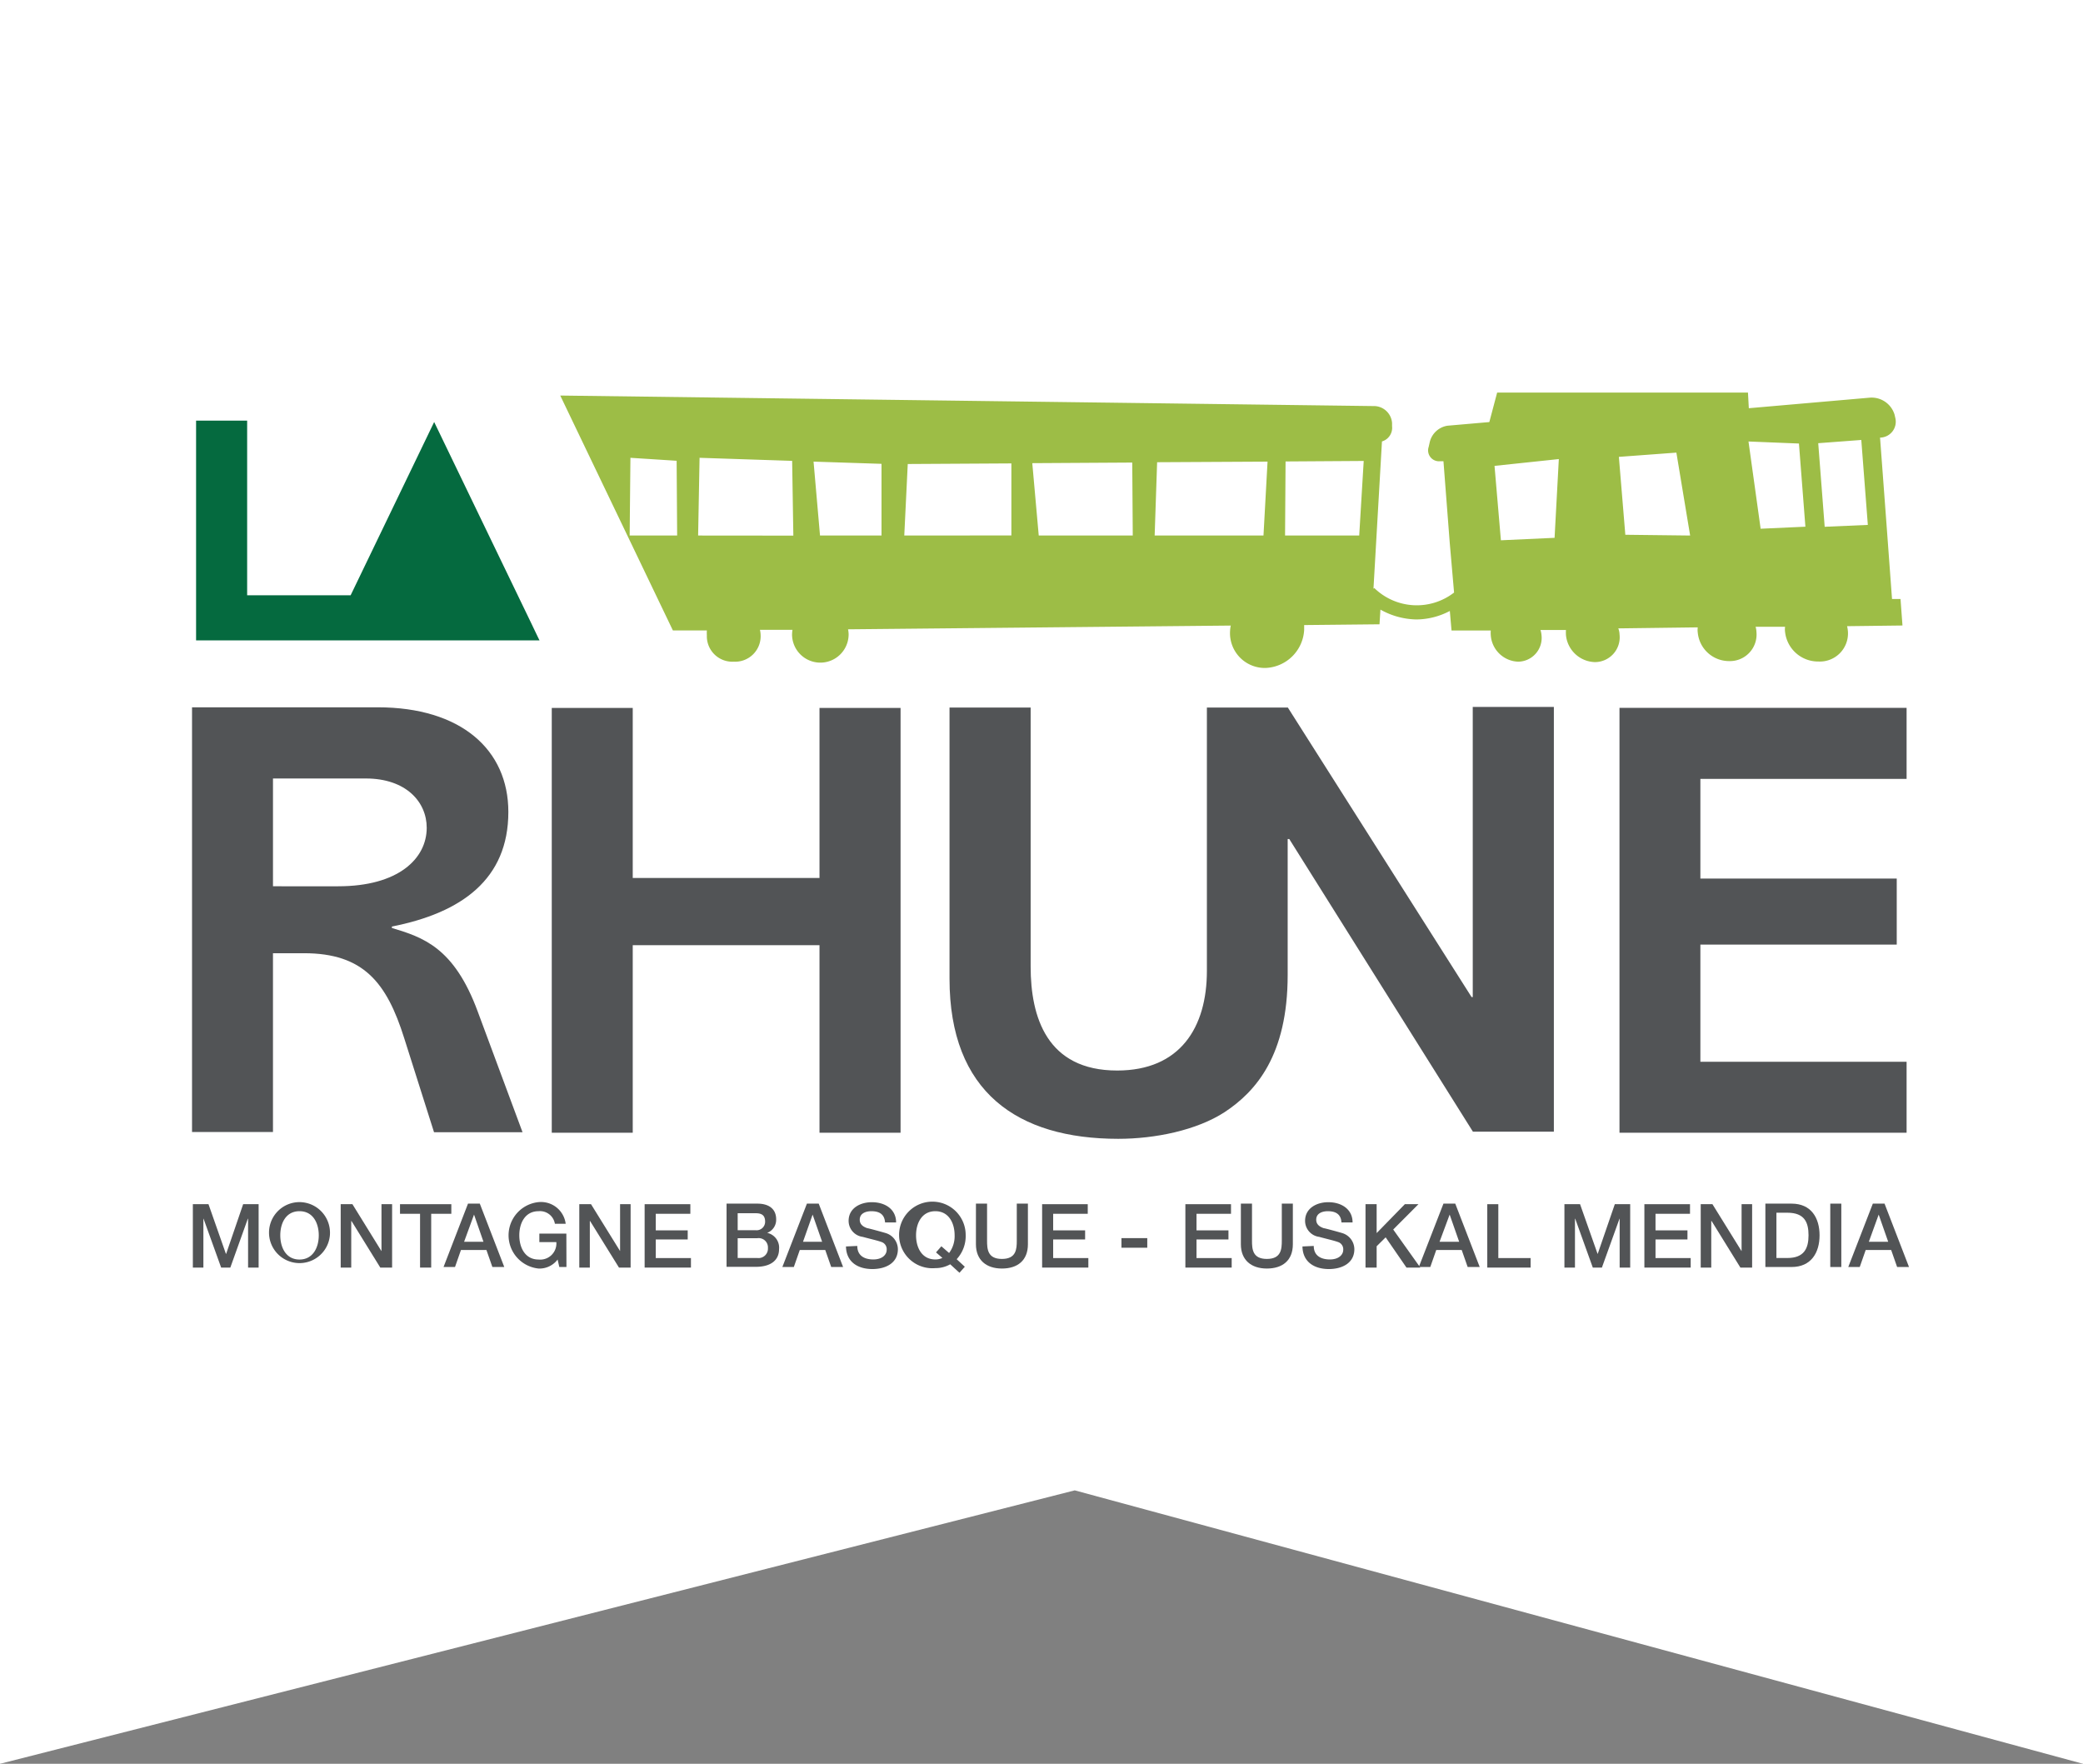 <?xml version="1.0" encoding="UTF-8" standalone="no"?>
<svg
   xmlns:dc="http://purl.org/dc/elements/1.1/"
   xmlns:cc="http://creativecommons.org/ns#"
   xmlns:rdf="http://www.w3.org/1999/02/22-rdf-syntax-ns#"
   xmlns:svg="http://www.w3.org/2000/svg"
   xmlns="http://www.w3.org/2000/svg"
   xmlns:sodipodi="http://sodipodi.sourceforge.net/DTD/sodipodi-0.dtd"
   xmlns:inkscape="http://www.inkscape.org/namespaces/inkscape"
   id="Calque_1"
   data-name="Calque 1"
   viewBox="0 0 356.69 302.01"
   version="1.1"
   sodipodi:docname="logo-rhune.svg"
   inkscape:version="0.92.4 (5da689c313, 2019-01-14)">
  <rect x="0" y="0" width="356.69" height="302.01" fill="#808080" stroke="none"/>
  <sodipodi:namedview
     pagecolor="#ffffff"
     bordercolor="#666666"
     borderopacity="1"
     objecttolerance="10"
     gridtolerance="10"
     guidetolerance="10"
     inkscape:pageopacity="0"
     inkscape:pageshadow="2"
     inkscape:window-width="2400"
     inkscape:window-height="2612"
     id="namedview969"
     showgrid="false"
     inkscape:zoom="2.675408"
     inkscape:cx="178.345"
     inkscape:cy="151.005"
     inkscape:window-x="2391"
     inkscape:window-y="0"
     inkscape:window-maximized="0"
     inkscape:current-layer="Calque_1" />
  <defs
     id="defs896">
    <style
       id="style894">.cls-1{fill:#fff;}.cls-2{fill:#1a3e71;}.cls-3{fill:#9dbd46;}.cls-4{fill:#525456;}.cls-5{fill:#056a3f;}</style>
  </defs>
  <title
     id="title898">Plan de travail 1</title>
  <polygon
     class="cls-1"
     points="0 0 0 302.01 184.04 255.19 356.69 302.01 356.69 0 0 0"
     id="polygon900" />
  <path
     class="cls-3"
     d="m 277.109,107.596 13.614,-0.175 a 3.127,3.127 0 0 0 0,0.902 5.382,5.382 0 0 0 5.382,4.873 4.553,4.553 0 0 0 4.669,-4.96 4.014,4.014 0 0 0 -0.145,-0.916 h 5.047 a 3.2,3.2 0 0 0 0,0.916 5.687,5.687 0 0 0 5.716,5.033 4.814,4.814 0 0 0 5.047,-5.105 6.138,6.138 0 0 0 -0.145,-0.945 l 9.483,-0.116 -0.335,-4.538 h -1.454 l -0.96,-13.003 -1.091,-14.632 a 2.72,2.72 0 0 0 2.618,-3.345 l -0.131,-0.582 a 4.102,4.102 0 0 0 -4.276,-2.909 l -20.683,1.804 -0.145,-2.676 h -42.951 l -1.338,5.047 -7.171,0.625 a 3.709,3.709 0 0 0 -3.054,2.909 l -0.16,0.713 a 1.862,1.862 0 0 0 1.934,2.458 h 0.596 l 1.076,13.978 0.742,8.509 a 10.429,10.429 0 0 1 -13.672,-0.785 l -0.131,0.145 1.454,-25.236 a 2.429,2.429 0 0 0 1.731,-2.604 v -0.538 a 3.127,3.127 0 0 0 -2.909,-2.909 L 95.936,67.728 115.223,107.945 h 5.818 a 8.509,8.509 0 0 0 0,0.858 4.364,4.364 0 0 0 4.625,4.494 4.364,4.364 0 0 0 4.582,-4.582 4.364,4.364 0 0 0 -0.116,-0.873 h 5.571 a 5.731,5.731 0 0 0 -0.073,0.873 4.844,4.844 0 0 0 9.687,-0.087 4.364,4.364 0 0 0 -0.102,-0.873 l 65.54,-0.64 a 5.542,5.542 0 0 0 -0.116,0.858 5.963,5.963 0 0 0 6.051,6.4 6.894,6.894 0 0 0 6.633,-6.516 c 0,-0.32 0,-0.567 0,-0.829 l 12.901,-0.131 0.16,-2.516 a 12.974,12.974 0 0 0 6.196,1.687 12.451,12.451 0 0 0 5.687,-1.455 l 0.291,3.345 h 6.72 a 5.134,5.134 0 0 0 0,0.815 4.873,4.873 0 0 0 4.684,4.524 4.073,4.073 0 0 0 4,-4.582 3.767,3.767 0 0 0 -0.175,-0.844 h 4.364 a 8.043,8.043 0 0 0 0,0.858 5.12,5.12 0 0 0 4.931,4.64 4.247,4.247 0 0 0 4.247,-4.727 3.214,3.214 0 0 0 -0.145,-0.858 m 41.541,-32.45 1.12,14.545 -7.389,0.32 -1.105,-14.312 z m -10.676,0.611 1.105,14.24 -7.665,0.349 -2.08,-14.938 z m -20.988,1.556 2.356,14.196 -11.098,-0.131 -1.105,-13.338 z m -179.238,14.196 0.131,-13.309 7.913,0.509 0.087,12.8 z m 11.723,0 0.247,-13.309 15.854,0.524 0.204,12.8 z m 31.403,0 h -10.531 l -1.105,-12.654 11.636,0.378 z m 3.898,0 0.596,-12.247 17.745,-0.102 v 12.334 z m 23.025,0 -1.105,-12.392 17.119,-0.102 0.087,12.494 z m 38.486,0 H 197.722 l 0.422,-12.552 18.909,-0.102 z m 16.392,0 h -12.698 l 0.087,-12.683 13.381,-0.087 z m 33.454,0.393 -9.192,0.422 -1.091,-12.741 11.011,-1.164 z"
     id="path902"
     inkscape:connector-curvature="0"
     style="fill:#9dbd46;stroke-width:1.455" />
  <polygon
     class="cls-4"
     points="121.13,133.08 121.13,183.07 130.66,183.07 130.66,161 152.64,161 152.64,183.07 162.18,183.07 162.18,133.08 152.64,133.08 152.64,153.09 130.66,153.09 130.66,133.08 "
     id="polygon904"
     transform="matrix(1.455,0,0,1.455,-81.761,-72.413)"
     style="fill:#525456" />
  <path
     class="cls-4"
     d="m 252.193,170.722 h -0.204 L 220.529,121.152 H 206.667 v 45.09 c 0,9.702 -4.596,17.061 -15.36,17.061 -12.058,0 -14.821,-9.163 -14.821,-17.803 v -44.348 h -13.891 v 46.428 c 0,19.418 11.636,27.417 28.901,27.417 6.283,0 13.425,-1.455 18.225,-4.582 5.338,-3.52 10.778,-9.716 10.778,-23.476 v -23.272 h 0.276 l 31.446,50.108 h 13.861 V 121.05 h -13.891 z"
     id="path906"
     inkscape:connector-curvature="0"
     style="fill:#525456;stroke-width:1.455" />
  <polygon
     class="cls-4"
     points="246.79,183.07 280.58,183.07 280.58,174.72 256.31,174.72 256.31,160.93 279.42,160.93 279.42,153.16 256.31,153.16 256.31,141.43 280.58,141.43 280.58,133.07 246.79,133.07 "
     id="polygon908"
     transform="matrix(1.455,0,0,1.455,-81.761,-72.413)"
     style="fill:#525456" />
  <path
     class="cls-4"
     d="m 67.108,158.853 v -0.204 c 11.941,-2.356 19.941,-8.102 19.941,-19.621 0,-10.662 -8.102,-17.919 -22.385,-17.919 H 32.883 v 72.725 h 13.861 v -30.617 h 5.309 c 10.182,0 14.167,5.018 17.163,14.545 l 5.105,16.101 h 15.156 l -7.68,-20.683 c -4.058,-10.996 -9.382,-12.683 -14.72,-14.298 m -9.207,-7.127 H 46.745 v -18.458 h 15.883 c 6.938,0 10.443,4.044 10.443,8.436 0,5.323 -4.902,10.022 -15.141,10.022"
     id="path910"
     inkscape:connector-curvature="0"
     style="fill:#525456;stroke-width:1.455" />
  <polygon
     class="cls-5"
     points="113.33,111.95 107.29,99.43 97.46,119.82 85.28,119.82 85.28,99.27 79.27,99.27 79.27,125.13 94.91,125.13 97.24,125.13 107.29,125.13 119.69,125.13 119.55,124.85 119.16,124.04 118.74,123.16 "
     id="polygon912"
     transform="matrix(1.455,0,0,1.455,-81.761,-72.413)"
     style="fill:#056a3f" />
  <polygon
     class="cls-4"
     points="82.81,197.32 84.81,191.48 86.63,191.48 86.63,198.94 85.39,198.94 85.39,193.19 85.36,193.19 83.3,198.94 82.22,198.94 80.15,193.19 80.13,193.19 80.13,198.94 78.89,198.94 78.89,191.48 80.73,191.48 82.78,197.32 "
     id="polygon914"
     transform="matrix(1.455,0,0,1.455,-81.761,-72.413)"
     style="fill:#525456" />
  <path
     class="cls-4"
     d="m 56.49,211.521 a 5.222,5.222 0 1 1 -5.207,-5.687 5.251,5.251 0 0 1 5.207,5.687 m -8.494,0 c 0,2.08 0.975,4.145 3.287,4.145 2.313,0 3.302,-2.065 3.302,-4.145 0,-2.08 -0.975,-4.131 -3.302,-4.131 -2.327,0 -3.287,2.051 -3.287,4.131"
     id="path916"
     inkscape:connector-curvature="0"
     style="fill:#525456;stroke-width:1.455" />
  <polygon
     class="cls-4"
     points="101.09,196.98 101.09,191.48 102.34,191.48 102.34,198.94 100.95,198.94 97.56,193.46 97.53,193.46 97.53,198.94 96.29,198.94 96.29,191.48 97.67,191.48 101.07,196.98 "
     id="polygon918"
     transform="matrix(1.455,0,0,1.455,-81.761,-72.413)"
     style="fill:#525456" />
  <polygon
     class="cls-4"
     points="106.94,192.61 106.94,198.94 105.63,198.94 105.63,192.61 103.27,192.61 103.27,191.48 109.31,191.48 109.31,192.61 "
     id="polygon920"
     transform="matrix(1.455,0,0,1.455,-81.761,-72.413)"
     style="fill:#525456" />
  <path
     class="cls-4"
     d="m 80.14,206.095 h 2.022 l 4.189,10.851 h -2.036 l -1.018,-2.909 h -4.363 l -1.018,2.909 h -1.964 z m -0.669,6.531 h 3.316 l -1.614,-4.654 v 0 z"
     id="path922"
     inkscape:connector-curvature="0"
     style="fill:#525456;stroke-width:1.455" />
  <path
     class="cls-4"
     d="m 96.998,216.946 h -1.222 l -0.291,-1.28 a 3.884,3.884 0 0 1 -3.258,1.542 5.716,5.716 0 0 1 0,-11.374 4.262,4.262 0 0 1 4.64,3.709 h -1.847 a 2.589,2.589 0 0 0 -2.793,-2.153 c -2.327,0 -3.302,2.051 -3.302,4.131 0,2.08 0.975,4.145 3.302,4.145 a 2.764,2.764 0 0 0 3.04,-2.982 h -2.909 v -1.455 h 4.625 z"
     id="path924"
     inkscape:connector-curvature="0"
     style="fill:#525456;stroke-width:1.455" />
  <polygon
     class="cls-4"
     points="129.17,196.98 129.17,191.48 130.41,191.48 130.41,198.94 129.04,198.94 125.64,193.46 125.61,193.46 125.61,198.94 124.37,198.94 124.37,191.48 125.75,191.48 129.16,196.98 "
     id="polygon926"
     transform="matrix(1.455,0,0,1.455,-81.761,-72.413)"
     style="fill:#525456" />
  <polygon
     class="cls-4"
     points="133.37,192.61 133.37,194.56 137.13,194.56 137.13,195.63 133.37,195.63 133.37,197.82 137.51,197.82 137.51,198.94 132.06,198.94 132.06,191.48 137.44,191.48 137.44,192.61 "
     id="polygon928"
     transform="matrix(1.455,0,0,1.455,-81.761,-72.413)"
     style="fill:#525456" />
  <path
     class="cls-4"
     d="m 124.415,206.095 h 5.28 c 1.949,0 3.214,0.887 3.214,2.691 a 2.385,2.385 0 0 1 -1.542,2.313 v 0 a 2.589,2.589 0 0 1 2.036,2.807 c 0,1.702 -1.193,3.011 -4,3.011 h -4.989 z m 1.905,4.553 h 3.098 a 1.455,1.455 0 0 0 1.6,-1.454 c 0,-1.091 -0.567,-1.455 -1.6,-1.455 h -3.098 z m 0,4.756 h 3.36 a 1.614,1.614 0 0 0 1.818,-1.716 1.585,1.585 0 0 0 -1.818,-1.673 h -3.36 z"
     id="path930"
     inkscape:connector-curvature="0"
     style="fill:#525456;stroke-width:1.455" />
  <path
     class="cls-4"
     d="m 138.175,206.095 h 2.022 l 4.174,10.851 h -2.036 l -1.018,-2.909 h -4.364 l -1.018,2.909 h -1.964 z m -0.669,6.531 h 3.273 l -1.629,-4.654 v 0 z"
     id="path932"
     inkscape:connector-curvature="0"
     style="fill:#525456;stroke-width:1.455" />
  <path
     class="cls-4"
     d="m 146.8,213.339 c 0,1.673 1.222,2.313 2.749,2.313 1.527,0 2.284,-0.815 2.284,-1.644 a 1.295,1.295 0 0 0 -0.873,-1.338 c -0.756,-0.276 -1.745,-0.48 -3.244,-0.887 a 2.764,2.764 0 0 1 -2.4,-2.749 c 0,-2.167 2.007,-3.185 3.971,-3.185 2.269,0 4.16,1.193 4.16,3.462 h -1.891 c -0.102,-1.454 -1.047,-1.92 -2.342,-1.92 -0.887,0 -1.993,0.32 -1.993,1.454 0,0.771 0.524,1.193 1.295,1.454 0.16,0 2.56,0.655 3.127,0.829 a 2.909,2.909 0 0 1 2.109,2.764 c 0,2.429 -2.153,3.404 -4.364,3.404 -2.473,0 -4.48,-1.193 -4.524,-3.869 z"
     id="path934"
     inkscape:connector-curvature="0"
     style="fill:#525456;stroke-width:1.455" />
  <path
     class="cls-4"
     d="m 165.214,216.902 -0.916,1.033 -1.585,-1.454 a 5.076,5.076 0 0 1 -2.545,0.655 5.702,5.702 0 1 1 5.193,-5.687 5.818,5.818 0 0 1 -1.542,4.16 z m -4.931,-2.458 0.916,-1.047 1.324,1.149 a 4.785,4.785 0 0 0 0.945,-3.025 c 0,-2.08 -0.989,-4.131 -3.302,-4.131 -2.313,0 -3.302,2.051 -3.302,4.131 0,2.08 0.975,4.131 3.302,4.131 a 2.749,2.749 0 0 0 1.207,-0.262 z"
     id="path936"
     inkscape:connector-curvature="0"
     style="fill:#525456;stroke-width:1.455" />
  <path
     class="cls-4"
     d="m 167.119,206.095 h 1.905 v 6.327 c 0,1.454 0.087,3.142 2.545,3.142 2.458,0 2.545,-1.687 2.545,-3.142 v -6.327 h 1.905 v 6.953 c 0,2.778 -1.774,4.16 -4.451,4.16 -2.676,0 -4.451,-1.455 -4.451,-4.16 z"
     id="path938"
     inkscape:connector-curvature="0"
     style="fill:#525456;stroke-width:1.455" />
  <polygon
     class="cls-4"
     points="180.14,192.61 180.14,194.56 183.9,194.56 183.9,195.63 180.14,195.63 180.14,197.82 184.28,197.82 184.28,198.94 178.84,198.94 178.84,191.48 184.21,191.48 184.21,192.61 "
     id="polygon940"
     transform="matrix(1.455,0,0,1.455,-81.761,-72.413)"
     style="fill:#525456" />
  <rect
     class="cls-4"
     x="192.035"
     y="212.001"
     width="4.422"
     height="1.644"
     id="rect942"
     style="fill:#525456;stroke-width:1.455" />
  <polygon
     class="cls-4"
     points="197.01,192.61 197.01,194.56 200.77,194.56 200.77,195.63 197.01,195.63 197.01,197.82 201.15,197.82 201.15,198.94 195.7,198.94 195.7,191.48 201.07,191.48 201.07,192.61 "
     id="polygon944"
     transform="matrix(1.455,0,0,1.455,-81.761,-72.413)"
     style="fill:#525456" />
  <path
     class="cls-4"
     d="m 212.485,206.095 h 1.905 v 6.327 c 0,1.454 0.087,3.142 2.545,3.142 2.458,0 2.56,-1.687 2.56,-3.142 v -6.327 h 1.891 v 6.953 c 0,2.778 -1.774,4.16 -4.451,4.16 -2.676,0 -4.451,-1.455 -4.451,-4.16 z"
     id="path946"
     inkscape:connector-curvature="0"
     style="fill:#525456;stroke-width:1.455" />
  <path
     class="cls-4"
     d="m 224.965,213.339 c 0,1.673 1.236,2.313 2.764,2.313 1.527,0 2.284,-0.815 2.284,-1.644 a 1.295,1.295 0 0 0 -0.887,-1.338 c -0.771,-0.276 -1.76,-0.48 -3.244,-0.887 a 2.764,2.764 0 0 1 -2.4,-2.749 c 0,-2.167 2.007,-3.185 3.971,-3.185 2.254,0 4.16,1.193 4.16,3.462 h -1.905 c -0.087,-1.454 -1.033,-1.92 -2.342,-1.92 -0.873,0 -1.978,0.32 -1.978,1.454 0,0.771 0.524,1.193 1.294,1.454 0.16,0 2.56,0.655 3.127,0.829 a 2.909,2.909 0 0 1 2.109,2.764 c 0,2.429 -2.167,3.404 -4.364,3.404 -2.473,0 -4.48,-1.193 -4.524,-3.869 z"
     id="path948"
     inkscape:connector-curvature="0"
     style="fill:#525456;stroke-width:1.455" />
  <polygon
     class="cls-4"
     points="221.53,191.48 223.13,191.48 220.16,194.46 223.35,198.94 221.72,198.94 219.27,195.38 218.21,196.43 218.21,198.94 216.9,198.94 216.9,191.48 218.21,191.48 218.21,194.88 "
     id="polygon950"
     transform="matrix(1.455,0,0,1.455,-81.761,-72.413)"
     style="fill:#525456" />
  <path
     class="cls-4"
     d="m 247.175,206.095 h 2.022 l 4.189,10.851 h -2.065 l -1.018,-2.909 h -4.364 l -1.018,2.909 h -1.964 z m -0.669,6.531 h 3.36 l -1.629,-4.654 v 0 z"
     id="path952"
     inkscape:connector-curvature="0"
     style="fill:#525456;stroke-width:1.455" />
  <polygon
     class="cls-4"
     points="236.33,197.82 236.33,198.94 231.23,198.94 231.23,191.48 232.53,191.48 232.53,197.82 "
     id="polygon954"
     transform="matrix(1.455,0,0,1.455,-81.761,-72.413)"
     style="fill:#525456" />
  <polygon
     class="cls-4"
     points="244.23,197.32 246.24,191.48 248.05,191.48 248.05,198.94 246.81,198.94 246.81,193.19 246.79,193.19 244.72,198.94 243.65,198.94 241.58,193.19 241.55,193.19 241.55,198.94 240.31,198.94 240.31,191.48 242.15,191.48 244.21,197.32 "
     id="polygon956"
     transform="matrix(1.455,0,0,1.455,-81.761,-72.413)"
     style="fill:#525456" />
  <polygon
     class="cls-4"
     points="251.03,192.61 251.03,194.56 254.79,194.56 254.79,195.63 251.03,195.63 251.03,197.82 255.17,197.82 255.17,198.94 249.72,198.94 249.72,191.48 255.09,191.48 255.09,192.61 "
     id="polygon958"
     transform="matrix(1.455,0,0,1.455,-81.761,-72.413)"
     style="fill:#525456" />
  <polygon
     class="cls-4"
     points="261.16,196.98 261.16,191.48 262.4,191.48 262.4,198.94 261.02,198.94 257.63,193.46 257.59,193.46 257.59,198.94 256.35,198.94 256.35,191.48 257.73,191.48 261.14,196.98 "
     id="polygon960"
     transform="matrix(1.455,0,0,1.455,-81.761,-72.413)"
     style="fill:#525456" />
  <path
     class="cls-4"
     d="m 302.301,206.095 h 4.494 c 3.345,0 4.785,2.444 4.785,5.425 0,2.982 -1.454,5.425 -4.785,5.425 h -4.494 z m 1.891,9.309 h 1.876 c 2.909,0 3.622,-1.702 3.622,-3.884 0,-2.182 -0.655,-3.869 -3.622,-3.869 h -1.876 z"
     id="path962"
     inkscape:connector-curvature="0"
     style="fill:#525456;stroke-width:1.455" />
  <rect
     class="cls-4"
     x="313.413"
     y="206.095"
     width="1.891"
     height="10.851"
     id="rect964"
     style="fill:#525456;stroke-width:1.455" />
  <path
     class="cls-4"
     d="m 320.7,206.095 h 2.007 l 4.189,10.851 h -2.036 l -1.018,-2.909 h -4.364 l -1.018,2.909 h -1.964 z m -0.684,6.531 h 3.316 l -1.629,-4.654 v 0 z"
     id="path966"
     inkscape:connector-curvature="0"
     style="fill:#525456;stroke-width:1.455" />
</svg>
